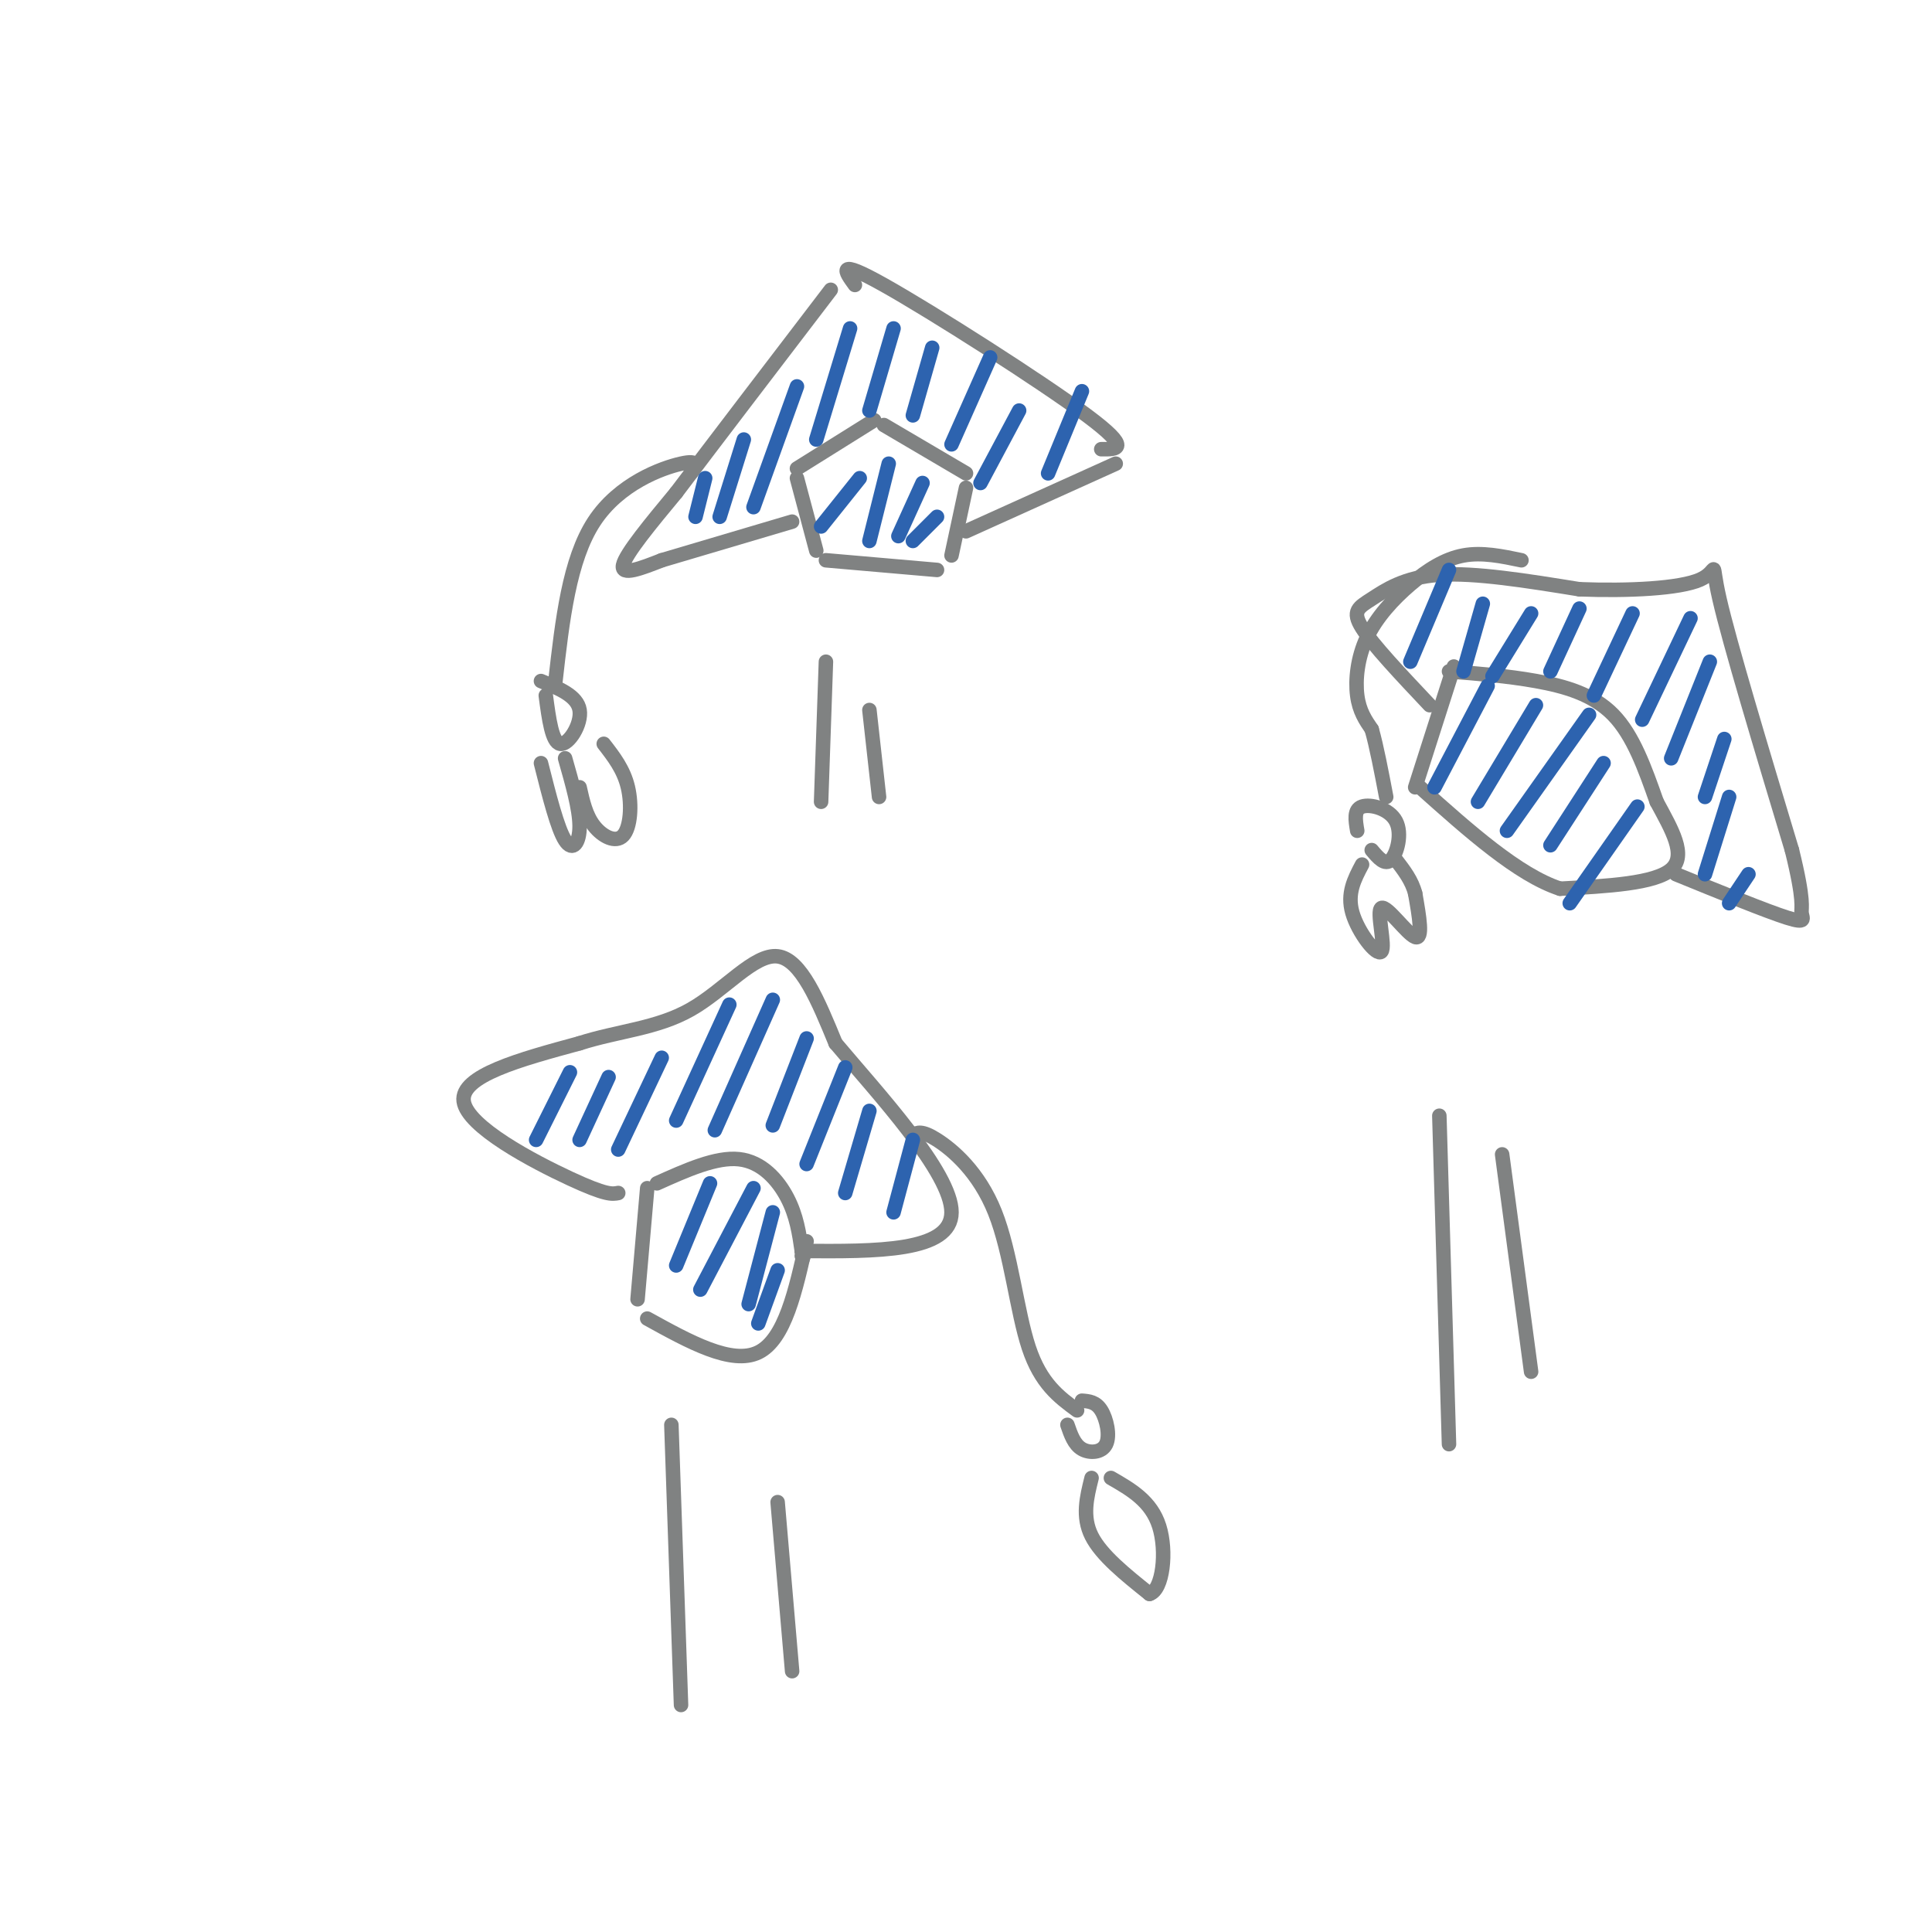 <svg viewBox='0 0 400 400' version='1.1' xmlns='http://www.w3.org/2000/svg' xmlns:xlink='http://www.w3.org/1999/xlink'><g fill='none' stroke='rgb(128,130,130)' stroke-width='3' stroke-linecap='round' stroke-linejoin='round'><path d='M165,99c0.000,0.000 4.000,15.000 4,15'/><path d='M165,97c0.000,0.000 16.000,-10.000 16,-10'/><path d='M183,88c0.000,0.000 17.000,10.000 17,10'/><path d='M171,116c0.000,0.000 23.000,2.000 23,2'/><path d='M197,115c0.000,0.000 3.000,-14.000 3,-14'/><path d='M164,108c0.000,0.000 -27.000,8.000 -27,8'/><path d='M137,116c-4.250,1.667 -8.500,3.333 -8,1c0.500,-2.333 5.750,-8.667 11,-15'/><path d='M140,102c7.167,-9.500 19.583,-25.750 32,-42'/><path d='M177,59c-2.067,-2.844 -4.133,-5.689 6,0c10.133,5.689 32.467,19.911 42,27c9.533,7.089 6.267,7.044 3,7'/><path d='M231,96c0.000,0.000 -31.000,14.000 -31,14'/><path d='M143,98c0.978,-1.444 1.956,-2.889 -2,-2c-3.956,0.889 -12.844,4.111 -18,12c-5.156,7.889 -6.578,20.444 -8,33'/><path d='M113,144c0.644,4.867 1.289,9.733 3,10c1.711,0.267 4.489,-4.067 4,-7c-0.489,-2.933 -4.244,-4.467 -8,-6'/><path d='M112,158c1.711,6.778 3.422,13.556 5,16c1.578,2.444 3.022,0.556 3,-3c-0.022,-3.556 -1.511,-8.778 -3,-14'/><path d='M120,163c0.649,2.911 1.298,5.821 3,8c1.702,2.179 4.458,3.625 6,2c1.542,-1.625 1.869,-6.321 1,-10c-0.869,-3.679 -2.935,-6.339 -5,-9'/><path d='M301,138c0.000,0.000 -8.000,25.000 -8,25'/><path d='M300,139c6.022,0.467 12.044,0.933 18,2c5.956,1.067 11.844,2.733 16,7c4.156,4.267 6.578,11.133 9,18'/><path d='M343,166c3.089,5.733 6.311,11.067 3,14c-3.311,2.933 -13.156,3.467 -23,4'/><path d='M323,184c-8.667,-2.833 -18.833,-11.917 -29,-21'/><path d='M296,146c-5.899,-6.250 -11.798,-12.500 -14,-16c-2.202,-3.500 -0.708,-4.250 2,-6c2.708,-1.750 6.631,-4.500 14,-5c7.369,-0.500 18.185,1.250 29,3'/><path d='M327,122c10.083,0.393 20.792,-0.125 25,-2c4.208,-1.875 1.917,-5.107 4,4c2.083,9.107 8.542,30.554 15,52'/><path d='M371,176c2.679,10.821 1.875,11.875 2,13c0.125,1.125 1.179,2.321 -3,1c-4.179,-1.321 -13.589,-5.161 -23,-9'/><path d='M315,116c-4.078,-0.853 -8.156,-1.707 -12,-1c-3.844,0.707 -7.453,2.973 -11,6c-3.547,3.027 -7.032,6.815 -9,11c-1.968,4.185 -2.419,8.767 -2,12c0.419,3.233 1.710,5.116 3,7'/><path d='M284,151c1.000,3.500 2.000,8.750 3,14'/><path d='M284,176c1.375,1.631 2.750,3.262 4,2c1.250,-1.262 2.375,-5.417 1,-8c-1.375,-2.583 -5.250,-3.595 -7,-3c-1.750,0.595 -1.375,2.798 -1,5'/><path d='M282,179c-1.581,2.986 -3.161,5.971 -2,10c1.161,4.029 5.064,9.100 6,8c0.936,-1.100 -1.094,-8.373 0,-9c1.094,-0.627 5.313,5.392 7,6c1.687,0.608 0.844,-4.196 0,-9'/><path d='M293,185c-0.667,-2.667 -2.333,-4.833 -4,-7'/><path d='M134,246c0.000,0.000 -2.000,23.000 -2,23'/><path d='M136,245c6.133,-2.756 12.267,-5.511 17,-5c4.733,0.511 8.067,4.289 10,8c1.933,3.711 2.467,7.356 3,11'/><path d='M166,259c0.500,2.000 0.250,1.500 0,1'/><path d='M134,273c8.750,4.833 17.500,9.667 23,7c5.500,-2.667 7.750,-12.833 10,-23'/><path d='M128,247c-1.244,0.244 -2.489,0.489 -10,-3c-7.511,-3.489 -21.289,-10.711 -22,-16c-0.711,-5.289 11.644,-8.644 24,-12'/><path d='M120,216c7.988,-2.571 15.958,-3.000 23,-7c7.042,-4.000 13.155,-11.571 18,-11c4.845,0.571 8.423,9.286 12,18'/><path d='M173,216c8.578,10.222 24.022,26.778 24,35c-0.022,8.222 -15.511,8.111 -31,8'/><path d='M189,235c0.905,-0.518 1.810,-1.036 5,1c3.190,2.036 8.667,6.625 12,15c3.333,8.375 4.524,20.536 7,28c2.476,7.464 6.238,10.232 10,13'/><path d='M221,295c0.696,2.030 1.393,4.060 3,5c1.607,0.940 4.125,0.792 5,-1c0.875,-1.792 0.107,-5.226 -1,-7c-1.107,-1.774 -2.554,-1.887 -4,-2'/><path d='M226,306c-1.000,4.000 -2.000,8.000 0,12c2.000,4.000 7.000,8.000 12,12'/><path d='M238,330c2.756,-0.800 3.644,-8.800 2,-14c-1.644,-5.200 -5.822,-7.600 -10,-10'/><path d='M139,295c0.000,0.000 2.000,58.000 2,58'/><path d='M161,311c0.000,0.000 3.000,35.000 3,35'/><path d='M171,137c0.000,0.000 -1.000,29.000 -1,29'/><path d='M180,147c0.000,0.000 2.000,18.000 2,18'/><path d='M298,231c0.000,0.000 2.000,68.000 2,68'/><path d='M311,239c0.000,0.000 6.000,45.000 6,45'/></g>
<g fill='none' stroke='rgb(45,99,175)' stroke-width='3' stroke-linecap='round' stroke-linejoin='round'><path d='M118,222c0.000,0.000 -7.000,14.000 -7,14'/><path d='M126,223c0.000,0.000 -6.000,13.000 -6,13'/><path d='M137,219c0.000,0.000 -9.000,19.000 -9,19'/><path d='M151,208c0.000,0.000 -11.000,24.000 -11,24'/><path d='M160,207c0.000,0.000 -12.000,27.000 -12,27'/><path d='M167,215c0.000,0.000 -7.000,18.000 -7,18'/><path d='M175,221c0.000,0.000 -8.000,20.000 -8,20'/><path d='M180,230c0.000,0.000 -5.000,17.000 -5,17'/><path d='M189,236c0.000,0.000 -4.000,15.000 -4,15'/><path d='M147,245c0.000,0.000 -7.000,17.000 -7,17'/><path d='M156,246c0.000,0.000 -11.000,21.000 -11,21'/><path d='M160,251c0.000,0.000 -5.000,19.000 -5,19'/><path d='M161,263c0.000,0.000 -4.000,11.000 -4,11'/><path d='M178,99c0.000,0.000 -8.000,10.000 -8,10'/><path d='M184,96c0.000,0.000 -4.000,16.000 -4,16'/><path d='M191,100c0.000,0.000 -5.000,11.000 -5,11'/><path d='M194,107c0.000,0.000 -5.000,5.000 -5,5'/><path d='M146,99c0.000,0.000 -2.000,8.000 -2,8'/><path d='M154,91c0.000,0.000 -5.000,16.000 -5,16'/><path d='M165,80c0.000,0.000 -9.000,25.000 -9,25'/><path d='M176,68c0.000,0.000 -7.000,23.000 -7,23'/><path d='M185,68c0.000,0.000 -5.000,17.000 -5,17'/><path d='M193,72c0.000,0.000 -4.000,14.000 -4,14'/><path d='M205,74c0.000,0.000 -8.000,18.000 -8,18'/><path d='M211,85c0.000,0.000 -8.000,15.000 -8,15'/><path d='M224,81c0.000,0.000 -7.000,17.000 -7,17'/><path d='M308,142c0.000,0.000 -11.000,21.000 -11,21'/><path d='M318,146c0.000,0.000 -12.000,20.000 -12,20'/><path d='M329,148c0.000,0.000 -17.000,24.000 -17,24'/><path d='M332,158c0.000,0.000 -11.000,17.000 -11,17'/><path d='M339,167c0.000,0.000 -14.000,20.000 -14,20'/><path d='M300,118c0.000,0.000 -8.000,19.000 -8,19'/><path d='M307,125c0.000,0.000 -4.000,14.000 -4,14'/><path d='M317,127c0.000,0.000 -8.000,13.000 -8,13'/><path d='M327,126c0.000,0.000 -6.000,13.000 -6,13'/><path d='M338,127c0.000,0.000 -8.000,17.000 -8,17'/><path d='M350,128c0.000,0.000 -10.000,21.000 -10,21'/><path d='M354,137c0.000,0.000 -8.000,20.000 -8,20'/><path d='M357,153c0.000,0.000 -4.000,12.000 -4,12'/><path d='M358,165c0.000,0.000 -5.000,16.000 -5,16'/><path d='M362,181c0.000,0.000 -4.000,6.000 -4,6'/></g>
</svg>
